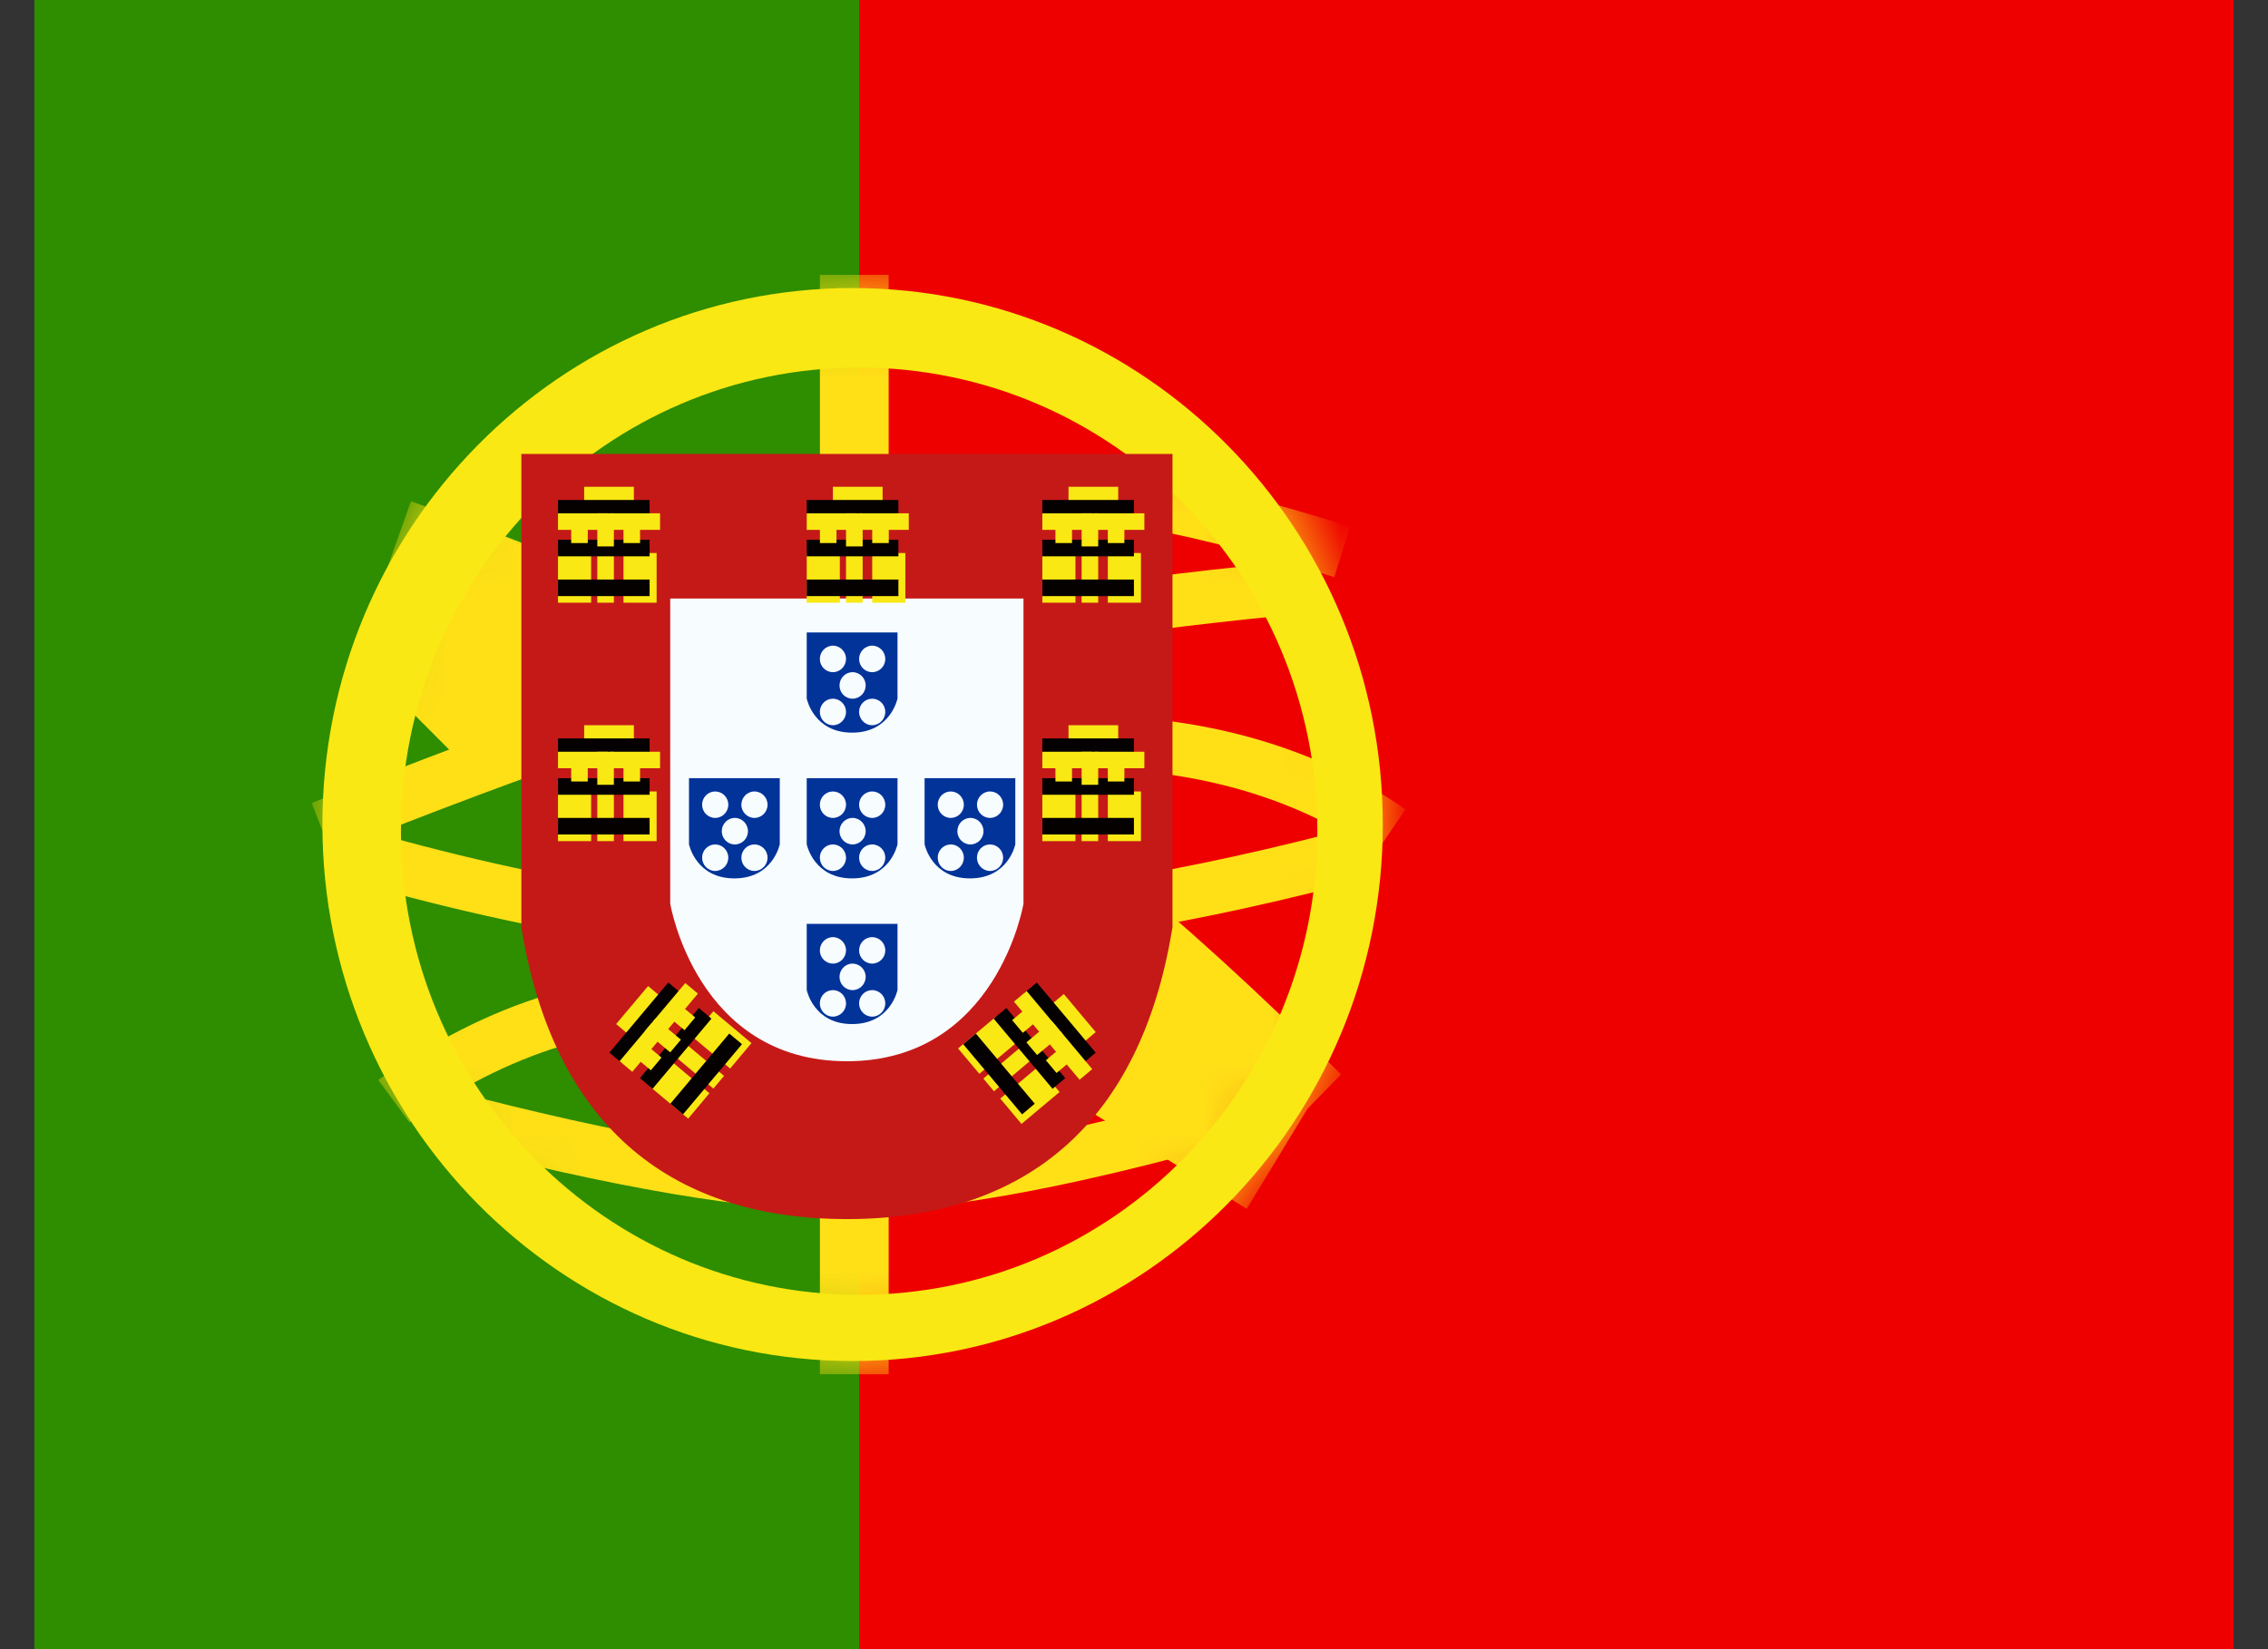 <svg width="33" height="24" viewBox="0 0 33 24" fill="none" xmlns="http://www.w3.org/2000/svg">
<rect x="0" y="0" width="33" height="24" fill="#333333" stroke="none"/>
<path fill-rule="evenodd" clip-rule="evenodd" d="M8.5 0H32.5V24H8.5V0Z" fill="#EF0000"/>
<path fill-rule="evenodd" clip-rule="evenodd" d="M0.5 0H12.5V24H0.5V0Z" fill="#2F8D00"/>
<mask id="mask0_2624_1342" style="mask-type:luminance" maskUnits="userSpaceOnUse" x="4" y="4" width="17" height="16">
<path fill-rule="evenodd" clip-rule="evenodd" d="M12.406 19.807C8.145 19.807 4.691 16.311 4.691 12C4.691 7.688 8.145 4.192 12.406 4.192C16.666 4.192 20.12 7.688 20.12 12C20.12 16.311 16.666 19.807 12.406 19.807Z" fill="white"/>
</mask>
<g mask="url(#mask0_2624_1342)">
<path fill-rule="evenodd" clip-rule="evenodd" d="M11.93 4H12.93V6.699H11.93V4Z" fill="#FFE017"/>
<path fill-rule="evenodd" clip-rule="evenodd" d="M11.93 17.493H12.93V19.999H11.93V17.493Z" fill="#FFE017"/>
<path d="M4.815 12.403L4.535 11.686C7.62 10.454 9.949 9.66 11.529 9.302C13.847 8.777 16.394 8.388 19.17 8.136L19.238 8.904C16.494 9.153 13.98 9.537 11.695 10.054C10.162 10.402 7.866 11.185 4.815 12.403Z" fill="#FFE017"/>
<path d="M19.642 7.663L19.415 8.399C17.084 7.663 15.184 7.347 13.724 7.445L13.674 6.675C15.241 6.57 17.229 6.901 19.642 7.663Z" fill="#FFE017"/>
<path d="M20.45 11.779L20.018 12.415C18.83 11.59 17.365 11.175 15.615 11.175V10.404C17.513 10.404 19.127 10.861 20.45 11.779Z" fill="#FFE017"/>
<path d="M19.802 12.01L19.999 12.755C17.437 13.449 15.031 13.843 12.781 13.935C10.516 14.029 7.876 13.633 4.859 12.753L5.071 12.012C8.014 12.871 10.575 13.255 12.75 13.165C14.941 13.075 17.292 12.69 19.802 12.01Z" fill="#FFE017"/>
<path d="M19.512 15.636L18.308 16.87C16.02 14.584 14.005 12.949 12.276 11.966C10.518 10.967 8.225 9.953 5.4 8.927L5.98 7.294C8.887 8.35 11.264 9.402 13.115 10.454C14.995 11.522 17.124 13.249 19.512 15.636Z" fill="#FFE017"/>
<path d="M5.96 16.335L5.504 15.717C5.568 15.669 5.681 15.588 5.838 15.487C6.096 15.319 6.383 15.151 6.692 14.995C7.542 14.563 8.395 14.294 9.208 14.269C9.248 14.268 9.288 14.268 9.327 14.268V15.039C9.296 15.039 9.264 15.039 9.231 15.04C8.546 15.061 7.793 15.299 7.033 15.684C6.75 15.828 6.486 15.982 6.249 16.136C6.167 16.189 6.094 16.239 6.031 16.283C5.995 16.309 5.971 16.326 5.96 16.335Z" fill="#FFE017"/>
<path d="M6.312 16.602L6.504 15.856C9.044 16.525 11.003 16.858 12.37 16.858C13.731 16.858 15.758 16.465 18.436 15.676L18.649 16.416C15.907 17.224 13.818 17.629 12.37 17.629C10.926 17.629 8.91 17.286 6.312 16.602Z" fill="#FFE017"/>
<path d="M5.324 9.694L6.531 8.462L8.299 10.236L7.092 11.467L5.324 9.694Z" fill="#FFE017"/>
<path d="M15.336 15.847L16.234 14.369L19.037 16.114L18.14 17.592L15.336 15.847Z" fill="#FFE017"/>
</g>
<path d="M12.405 4.192C16.666 4.192 20.12 7.688 20.12 12C20.12 16.312 16.666 19.807 12.405 19.807C8.145 19.806 4.692 16.311 4.691 12C4.691 7.688 8.145 4.193 12.405 4.192ZM12.501 5.349C8.819 5.349 5.834 8.37 5.834 12.096C5.834 15.822 8.819 18.843 12.501 18.843C16.183 18.843 19.168 15.822 19.168 12.096C19.168 8.37 16.183 5.349 12.501 5.349Z" fill="#F9E813"/>
<path d="M8.158 7.185V13.445C8.57 15.923 9.959 17.162 12.324 17.162C14.688 17.162 16.077 15.923 16.489 13.445V7.185H8.158Z" fill="white"/>
<path d="M7.586 6.606H17.06V13.494L17.052 13.541C16.594 16.293 14.972 17.741 12.323 17.741C9.674 17.741 8.052 16.293 7.594 13.541L7.586 13.494V6.606Z" fill="#C51918"/>
<path d="M9.752 8.71H14.892V13.151C14.892 13.151 14.51 15.444 12.322 15.444C10.133 15.444 9.752 13.151 9.752 13.151V8.71Z" fill="#F7FCFF"/>
<path fill-rule="evenodd" clip-rule="evenodd" d="M8.5 7.084H9.223V7.566H8.5V7.084Z" fill="#F9E813"/>
<path fill-rule="evenodd" clip-rule="evenodd" d="M8.119 7.276H9.452V7.517H8.119V7.276Z" fill="#060101"/>
<path fill-rule="evenodd" clip-rule="evenodd" d="M8.119 7.47H8.842V7.711H8.119V7.47Z" fill="#F9E813"/>
<path fill-rule="evenodd" clip-rule="evenodd" d="M8.881 7.47H9.604V7.711H8.881V7.47Z" fill="#F9E813"/>
<path fill-rule="evenodd" clip-rule="evenodd" d="M8.119 8.048H8.601V8.771H8.119V8.048Z" fill="#F9E813"/>
<path fill-rule="evenodd" clip-rule="evenodd" d="M9.072 8.048H9.554V8.771H9.072V8.048Z" fill="#F9E813"/>
<path fill-rule="evenodd" clip-rule="evenodd" d="M8.691 8.048H8.932V8.771H8.691V8.048Z" fill="#F9E813"/>
<path fill-rule="evenodd" clip-rule="evenodd" d="M8.119 7.855H9.452V8.096H8.119V7.855Z" fill="#060101"/>
<path fill-rule="evenodd" clip-rule="evenodd" d="M8.119 8.434H9.452V8.675H8.119V8.434Z" fill="#060101"/>
<path fill-rule="evenodd" clip-rule="evenodd" d="M8.311 7.662H8.552V7.903H8.311V7.662Z" fill="#F9E813"/>
<path fill-rule="evenodd" clip-rule="evenodd" d="M9.072 7.662H9.313V7.903H9.072V7.662Z" fill="#F9E813"/>
<path fill-rule="evenodd" clip-rule="evenodd" d="M8.691 7.47H8.932V7.952H8.691V7.47Z" fill="#F9E813"/>
<path fill-rule="evenodd" clip-rule="evenodd" d="M12.119 7.084H12.842V7.566H12.119V7.084Z" fill="#F9E813"/>
<path fill-rule="evenodd" clip-rule="evenodd" d="M11.738 7.276H13.072V7.517H11.738V7.276Z" fill="#060101"/>
<path fill-rule="evenodd" clip-rule="evenodd" d="M11.738 7.47H12.461V7.711H11.738V7.47Z" fill="#F9E813"/>
<path fill-rule="evenodd" clip-rule="evenodd" d="M12.5 7.47H13.223V7.711H12.5V7.47Z" fill="#F9E813"/>
<path fill-rule="evenodd" clip-rule="evenodd" d="M11.738 8.048H12.22V8.771H11.738V8.048Z" fill="#F9E813"/>
<path fill-rule="evenodd" clip-rule="evenodd" d="M12.691 8.048H13.173V8.771H12.691V8.048Z" fill="#F9E813"/>
<path fill-rule="evenodd" clip-rule="evenodd" d="M12.31 8.048H12.552V8.771H12.31V8.048Z" fill="#F9E813"/>
<path fill-rule="evenodd" clip-rule="evenodd" d="M11.738 7.855H13.072V8.096H11.738V7.855Z" fill="#060101"/>
<path fill-rule="evenodd" clip-rule="evenodd" d="M11.738 8.434H13.072V8.675H11.738V8.434Z" fill="#060101"/>
<path fill-rule="evenodd" clip-rule="evenodd" d="M11.93 7.662H12.171V7.903H11.93V7.662Z" fill="#F9E813"/>
<path fill-rule="evenodd" clip-rule="evenodd" d="M12.691 7.662H12.932V7.903H12.691V7.662Z" fill="#F9E813"/>
<path fill-rule="evenodd" clip-rule="evenodd" d="M12.31 7.47H12.552V7.952H12.31V7.47Z" fill="#F9E813"/>
<path fill-rule="evenodd" clip-rule="evenodd" d="M15.547 7.084H16.27V7.566H15.547V7.084Z" fill="#F9E813"/>
<path fill-rule="evenodd" clip-rule="evenodd" d="M15.166 7.276H16.499V7.517H15.166V7.276Z" fill="#060101"/>
<path fill-rule="evenodd" clip-rule="evenodd" d="M15.166 7.47H15.889V7.711H15.166V7.47Z" fill="#F9E813"/>
<path fill-rule="evenodd" clip-rule="evenodd" d="M15.928 7.47H16.651V7.711H15.928V7.47Z" fill="#F9E813"/>
<path fill-rule="evenodd" clip-rule="evenodd" d="M15.166 8.048H15.648V8.771H15.166V8.048Z" fill="#F9E813"/>
<path fill-rule="evenodd" clip-rule="evenodd" d="M16.119 8.048H16.601V8.771H16.119V8.048Z" fill="#F9E813"/>
<path fill-rule="evenodd" clip-rule="evenodd" d="M15.738 8.048H15.979V8.771H15.738V8.048Z" fill="#F9E813"/>
<path fill-rule="evenodd" clip-rule="evenodd" d="M15.166 7.855H16.499V8.096H15.166V7.855Z" fill="#060101"/>
<path fill-rule="evenodd" clip-rule="evenodd" d="M15.166 8.434H16.499V8.675H15.166V8.434Z" fill="#060101"/>
<path fill-rule="evenodd" clip-rule="evenodd" d="M15.357 7.662H15.598V7.903H15.357V7.662Z" fill="#F9E813"/>
<path fill-rule="evenodd" clip-rule="evenodd" d="M16.119 7.662H16.36V7.903H16.119V7.662Z" fill="#F9E813"/>
<path fill-rule="evenodd" clip-rule="evenodd" d="M15.738 7.47H15.979V7.952H15.738V7.47Z" fill="#F9E813"/>
<path fill-rule="evenodd" clip-rule="evenodd" d="M15.547 10.554H16.27V11.036H15.547V10.554Z" fill="#F9E813"/>
<path fill-rule="evenodd" clip-rule="evenodd" d="M15.166 10.746H16.499V10.987H15.166V10.746Z" fill="#060101"/>
<path fill-rule="evenodd" clip-rule="evenodd" d="M15.166 10.94H15.889V11.18H15.166V10.94Z" fill="#F9E813"/>
<path fill-rule="evenodd" clip-rule="evenodd" d="M15.928 10.94H16.651V11.18H15.928V10.94Z" fill="#F9E813"/>
<path fill-rule="evenodd" clip-rule="evenodd" d="M15.166 11.518H15.648V12.241H15.166V11.518Z" fill="#F9E813"/>
<path fill-rule="evenodd" clip-rule="evenodd" d="M16.119 11.518H16.601V12.241H16.119V11.518Z" fill="#F9E813"/>
<path fill-rule="evenodd" clip-rule="evenodd" d="M15.738 11.518H15.979V12.241H15.738V11.518Z" fill="#F9E813"/>
<path fill-rule="evenodd" clip-rule="evenodd" d="M15.166 11.325H16.499V11.566H15.166V11.325Z" fill="#060101"/>
<path fill-rule="evenodd" clip-rule="evenodd" d="M15.166 11.903H16.499V12.144H15.166V11.903Z" fill="#060101"/>
<path fill-rule="evenodd" clip-rule="evenodd" d="M15.357 11.132H15.598V11.373H15.357V11.132Z" fill="#F9E813"/>
<path fill-rule="evenodd" clip-rule="evenodd" d="M16.119 11.132H16.36V11.373H16.119V11.132Z" fill="#F9E813"/>
<path fill-rule="evenodd" clip-rule="evenodd" d="M15.738 10.94H15.979V11.421H15.738V10.94Z" fill="#F9E813"/>
<path fill-rule="evenodd" clip-rule="evenodd" d="M8.5 10.554H9.223V11.036H8.5V10.554Z" fill="#F9E813"/>
<path fill-rule="evenodd" clip-rule="evenodd" d="M8.119 10.746H9.452V10.987H8.119V10.746Z" fill="#060101"/>
<path fill-rule="evenodd" clip-rule="evenodd" d="M8.119 10.94H8.842V11.18H8.119V10.94Z" fill="#F9E813"/>
<path fill-rule="evenodd" clip-rule="evenodd" d="M8.881 10.94H9.604V11.18H8.881V10.94Z" fill="#F9E813"/>
<path fill-rule="evenodd" clip-rule="evenodd" d="M8.119 11.518H8.601V12.241H8.119V11.518Z" fill="#F9E813"/>
<path fill-rule="evenodd" clip-rule="evenodd" d="M9.072 11.518H9.554V12.241H9.072V11.518Z" fill="#F9E813"/>
<path fill-rule="evenodd" clip-rule="evenodd" d="M8.691 11.518H8.932V12.241H8.691V11.518Z" fill="#F9E813"/>
<path fill-rule="evenodd" clip-rule="evenodd" d="M8.119 11.325H9.452V11.566H8.119V11.325Z" fill="#060101"/>
<path fill-rule="evenodd" clip-rule="evenodd" d="M8.119 11.903H9.452V12.144H8.119V11.903Z" fill="#060101"/>
<path fill-rule="evenodd" clip-rule="evenodd" d="M8.311 11.132H8.552V11.373H8.311V11.132Z" fill="#F9E813"/>
<path fill-rule="evenodd" clip-rule="evenodd" d="M9.072 11.132H9.313V11.373H9.072V11.132Z" fill="#F9E813"/>
<path fill-rule="evenodd" clip-rule="evenodd" d="M8.691 10.94H8.932V11.421H8.691V10.94Z" fill="#F9E813"/>
<path fill-rule="evenodd" clip-rule="evenodd" d="M8.965 14.903L9.43 14.35L9.799 14.659L9.334 15.213L8.965 14.903Z" fill="#F9E813"/>
<path fill-rule="evenodd" clip-rule="evenodd" d="M8.867 15.319L9.724 14.298L9.909 14.453L9.052 15.474L8.867 15.319Z" fill="#060101"/>
<path fill-rule="evenodd" clip-rule="evenodd" d="M9.016 15.443L9.48 14.89L9.665 15.044L9.2 15.598L9.016 15.443Z" fill="#F9E813"/>
<path fill-rule="evenodd" clip-rule="evenodd" d="M9.506 14.859L9.971 14.306L10.155 14.46L9.69 15.014L9.506 14.859Z" fill="#F9E813"/>
<path fill-rule="evenodd" clip-rule="evenodd" d="M9.459 15.815L9.769 15.445L10.322 15.91L10.013 16.279L9.459 15.815Z" fill="#F9E813"/>
<path fill-rule="evenodd" clip-rule="evenodd" d="M10.07 15.085L10.38 14.716L10.934 15.18L10.624 15.55L10.07 15.085Z" fill="#F9E813"/>
<path fill-rule="evenodd" clip-rule="evenodd" d="M9.826 15.377L9.981 15.192L10.535 15.657L10.38 15.842L9.826 15.377Z" fill="#F9E813"/>
<path fill-rule="evenodd" clip-rule="evenodd" d="M9.311 15.69L10.168 14.669L10.352 14.824L9.495 15.845L9.311 15.69Z" fill="#060101"/>
<path fill-rule="evenodd" clip-rule="evenodd" d="M9.754 16.062L10.611 15.041L10.796 15.196L9.938 16.217L9.754 16.062Z" fill="#060101"/>
<path fill-rule="evenodd" clip-rule="evenodd" d="M9.285 15.421L9.44 15.236L9.625 15.391L9.47 15.576L9.285 15.421Z" fill="#F9E813"/>
<path fill-rule="evenodd" clip-rule="evenodd" d="M9.775 14.837L9.93 14.652L10.115 14.807L9.96 14.992L9.775 14.837Z" fill="#F9E813"/>
<path fill-rule="evenodd" clip-rule="evenodd" d="M9.383 15.005L9.538 14.82L9.907 15.13L9.752 15.315L9.383 15.005Z" fill="#F9E813"/>
<path fill-rule="evenodd" clip-rule="evenodd" d="M15.479 14.466L15.943 15.02L15.574 15.329L15.109 14.776L15.479 14.466Z" fill="#F9E813"/>
<path fill-rule="evenodd" clip-rule="evenodd" d="M15.086 14.298L15.943 15.319L15.758 15.474L14.901 14.453L15.086 14.298Z" fill="#060101"/>
<path fill-rule="evenodd" clip-rule="evenodd" d="M14.938 14.422L15.402 14.976L15.218 15.13L14.753 14.577L14.938 14.422Z" fill="#F9E813"/>
<path fill-rule="evenodd" clip-rule="evenodd" d="M15.428 15.005L15.892 15.559L15.708 15.713L15.243 15.16L15.428 15.005Z" fill="#F9E813"/>
<path fill-rule="evenodd" clip-rule="evenodd" d="M14.494 14.793L14.804 15.162L14.25 15.627L13.94 15.258L14.494 14.793Z" fill="#F9E813"/>
<path fill-rule="evenodd" clip-rule="evenodd" d="M15.107 15.523L15.417 15.892L14.863 16.356L14.554 15.987L15.107 15.523Z" fill="#F9E813"/>
<path fill-rule="evenodd" clip-rule="evenodd" d="M14.861 15.231L15.016 15.416L14.462 15.881L14.308 15.696L14.861 15.231Z" fill="#F9E813"/>
<path fill-rule="evenodd" clip-rule="evenodd" d="M14.643 14.669L15.5 15.69L15.315 15.845L14.458 14.824L14.643 14.669Z" fill="#060101"/>
<path fill-rule="evenodd" clip-rule="evenodd" d="M14.199 15.041L15.056 16.062L14.872 16.217L14.015 15.196L14.199 15.041Z" fill="#060101"/>
<path fill-rule="evenodd" clip-rule="evenodd" d="M14.912 14.691L15.067 14.876L14.882 15.031L14.727 14.846L14.912 14.691Z" fill="#F9E813"/>
<path fill-rule="evenodd" clip-rule="evenodd" d="M15.402 15.275L15.557 15.46L15.373 15.615L15.218 15.43L15.402 15.275Z" fill="#F9E813"/>
<path fill-rule="evenodd" clip-rule="evenodd" d="M15.305 14.859L15.46 15.044L15.09 15.354L14.935 15.169L15.305 14.859Z" fill="#F9E813"/>
<path d="M13.059 10.166C13.055 10.182 12.951 10.662 12.398 10.662C11.846 10.662 11.742 10.182 11.738 10.166V9.204H13.059V10.166ZM12.119 10.168C12.014 10.168 11.929 10.254 11.929 10.36C11.929 10.467 12.014 10.554 12.119 10.554C12.224 10.554 12.31 10.467 12.31 10.36C12.309 10.254 12.224 10.168 12.119 10.168ZM12.69 10.168C12.585 10.168 12.5 10.254 12.5 10.36C12.5 10.467 12.585 10.554 12.69 10.554C12.796 10.554 12.881 10.467 12.881 10.36C12.881 10.254 12.796 10.168 12.69 10.168ZM12.405 9.782C12.3 9.782 12.215 9.869 12.215 9.976C12.215 10.082 12.3 10.168 12.405 10.168C12.51 10.168 12.595 10.082 12.596 9.976C12.596 9.869 12.51 9.782 12.405 9.782ZM12.119 9.396C12.014 9.397 11.929 9.483 11.929 9.59C11.929 9.696 12.014 9.782 12.119 9.782C12.224 9.782 12.309 9.696 12.31 9.59C12.31 9.483 12.224 9.396 12.119 9.396ZM12.69 9.396C12.585 9.397 12.5 9.483 12.5 9.59C12.5 9.696 12.585 9.782 12.69 9.782C12.796 9.782 12.881 9.696 12.881 9.59C12.881 9.483 12.796 9.396 12.69 9.396Z" fill="#013399"/>
<path d="M13.059 12.287C13.055 12.303 12.951 12.783 12.398 12.783C11.846 12.783 11.742 12.303 11.738 12.287V11.325H13.059V12.287ZM12.119 12.289C12.014 12.289 11.929 12.375 11.929 12.481C11.929 12.588 12.014 12.675 12.119 12.675C12.224 12.675 12.31 12.588 12.31 12.481C12.309 12.375 12.224 12.289 12.119 12.289ZM12.69 12.289C12.585 12.289 12.5 12.375 12.5 12.481C12.5 12.588 12.585 12.675 12.69 12.675C12.796 12.675 12.881 12.588 12.881 12.481C12.881 12.375 12.796 12.289 12.69 12.289ZM12.405 11.903C12.3 11.903 12.215 11.99 12.215 12.097C12.215 12.203 12.3 12.289 12.405 12.289C12.51 12.289 12.595 12.203 12.596 12.097C12.596 11.99 12.51 11.903 12.405 11.903ZM12.119 11.518C12.014 11.518 11.929 11.604 11.929 11.711C11.929 11.817 12.014 11.903 12.119 11.903C12.224 11.903 12.309 11.817 12.31 11.711C12.31 11.604 12.224 11.518 12.119 11.518ZM12.69 11.518C12.585 11.518 12.5 11.605 12.5 11.711C12.5 11.817 12.585 11.903 12.69 11.903C12.796 11.903 12.881 11.817 12.881 11.711C12.881 11.604 12.796 11.518 12.69 11.518Z" fill="#013399"/>
<path d="M14.773 12.287C14.77 12.303 14.666 12.783 14.113 12.783C13.561 12.783 13.457 12.303 13.453 12.287V11.325H14.773V12.287ZM13.834 12.289C13.729 12.289 13.644 12.375 13.644 12.481C13.644 12.588 13.729 12.675 13.834 12.675C13.939 12.675 14.024 12.588 14.024 12.481C14.024 12.375 13.939 12.289 13.834 12.289ZM14.405 12.289C14.3 12.289 14.215 12.375 14.215 12.481C14.215 12.588 14.3 12.675 14.405 12.675C14.511 12.675 14.596 12.588 14.596 12.481C14.595 12.375 14.51 12.289 14.405 12.289ZM14.12 11.903C14.015 11.903 13.93 11.99 13.93 12.097C13.93 12.203 14.015 12.289 14.12 12.289C14.225 12.289 14.31 12.203 14.31 12.097C14.31 11.99 14.225 11.903 14.12 11.903ZM13.834 11.518C13.729 11.518 13.644 11.604 13.644 11.711C13.644 11.817 13.729 11.903 13.834 11.903C13.939 11.903 14.024 11.817 14.024 11.711C14.024 11.604 13.939 11.518 13.834 11.518ZM14.405 11.518C14.3 11.518 14.215 11.605 14.215 11.711C14.215 11.817 14.3 11.903 14.405 11.903C14.51 11.903 14.596 11.817 14.596 11.711C14.596 11.604 14.511 11.518 14.405 11.518Z" fill="#013399"/>
<path d="M11.346 12.287C11.342 12.303 11.238 12.783 10.685 12.783C10.133 12.783 10.029 12.303 10.025 12.287V11.325H11.346V12.287ZM10.406 12.289C10.301 12.289 10.216 12.375 10.216 12.481C10.216 12.588 10.301 12.675 10.406 12.675C10.511 12.675 10.597 12.588 10.597 12.481C10.597 12.375 10.511 12.289 10.406 12.289ZM10.977 12.289C10.873 12.289 10.787 12.375 10.787 12.481C10.787 12.588 10.872 12.675 10.977 12.675C11.083 12.675 11.168 12.588 11.168 12.481C11.168 12.375 11.083 12.289 10.977 12.289ZM10.692 11.903C10.587 11.903 10.502 11.99 10.502 12.097C10.502 12.203 10.587 12.289 10.692 12.289C10.797 12.289 10.883 12.203 10.883 12.097C10.883 11.99 10.797 11.903 10.692 11.903ZM10.406 11.518C10.301 11.518 10.216 11.604 10.216 11.711C10.216 11.817 10.301 11.903 10.406 11.903C10.511 11.903 10.597 11.817 10.597 11.711C10.597 11.604 10.511 11.518 10.406 11.518ZM10.977 11.518C10.872 11.518 10.787 11.605 10.787 11.711C10.787 11.817 10.873 11.903 10.977 11.903C11.083 11.903 11.168 11.817 11.168 11.711C11.168 11.604 11.083 11.518 10.977 11.518Z" fill="#013399"/>
<path d="M13.059 14.407C13.055 14.424 12.951 14.903 12.398 14.903C11.846 14.903 11.742 14.424 11.738 14.407V13.445H13.059V14.407ZM12.119 14.409C12.014 14.409 11.929 14.495 11.929 14.602C11.929 14.708 12.014 14.795 12.119 14.795C12.224 14.795 12.31 14.708 12.31 14.602C12.309 14.495 12.224 14.409 12.119 14.409ZM12.69 14.409C12.585 14.409 12.5 14.495 12.5 14.602C12.5 14.708 12.585 14.795 12.69 14.795C12.796 14.795 12.881 14.708 12.881 14.602C12.881 14.495 12.796 14.409 12.69 14.409ZM12.405 14.023C12.3 14.023 12.215 14.11 12.215 14.217C12.215 14.323 12.3 14.409 12.405 14.409C12.51 14.409 12.595 14.323 12.596 14.217C12.596 14.11 12.51 14.024 12.405 14.023ZM12.119 13.638C12.014 13.638 11.929 13.725 11.929 13.831C11.929 13.937 12.014 14.023 12.119 14.023C12.224 14.023 12.309 13.937 12.31 13.831C12.31 13.725 12.224 13.638 12.119 13.638ZM12.69 13.638C12.585 13.638 12.5 13.725 12.5 13.831C12.5 13.937 12.585 14.023 12.69 14.023C12.796 14.023 12.881 13.937 12.881 13.831C12.881 13.725 12.796 13.638 12.69 13.638Z" fill="#013399"/>
</svg>
